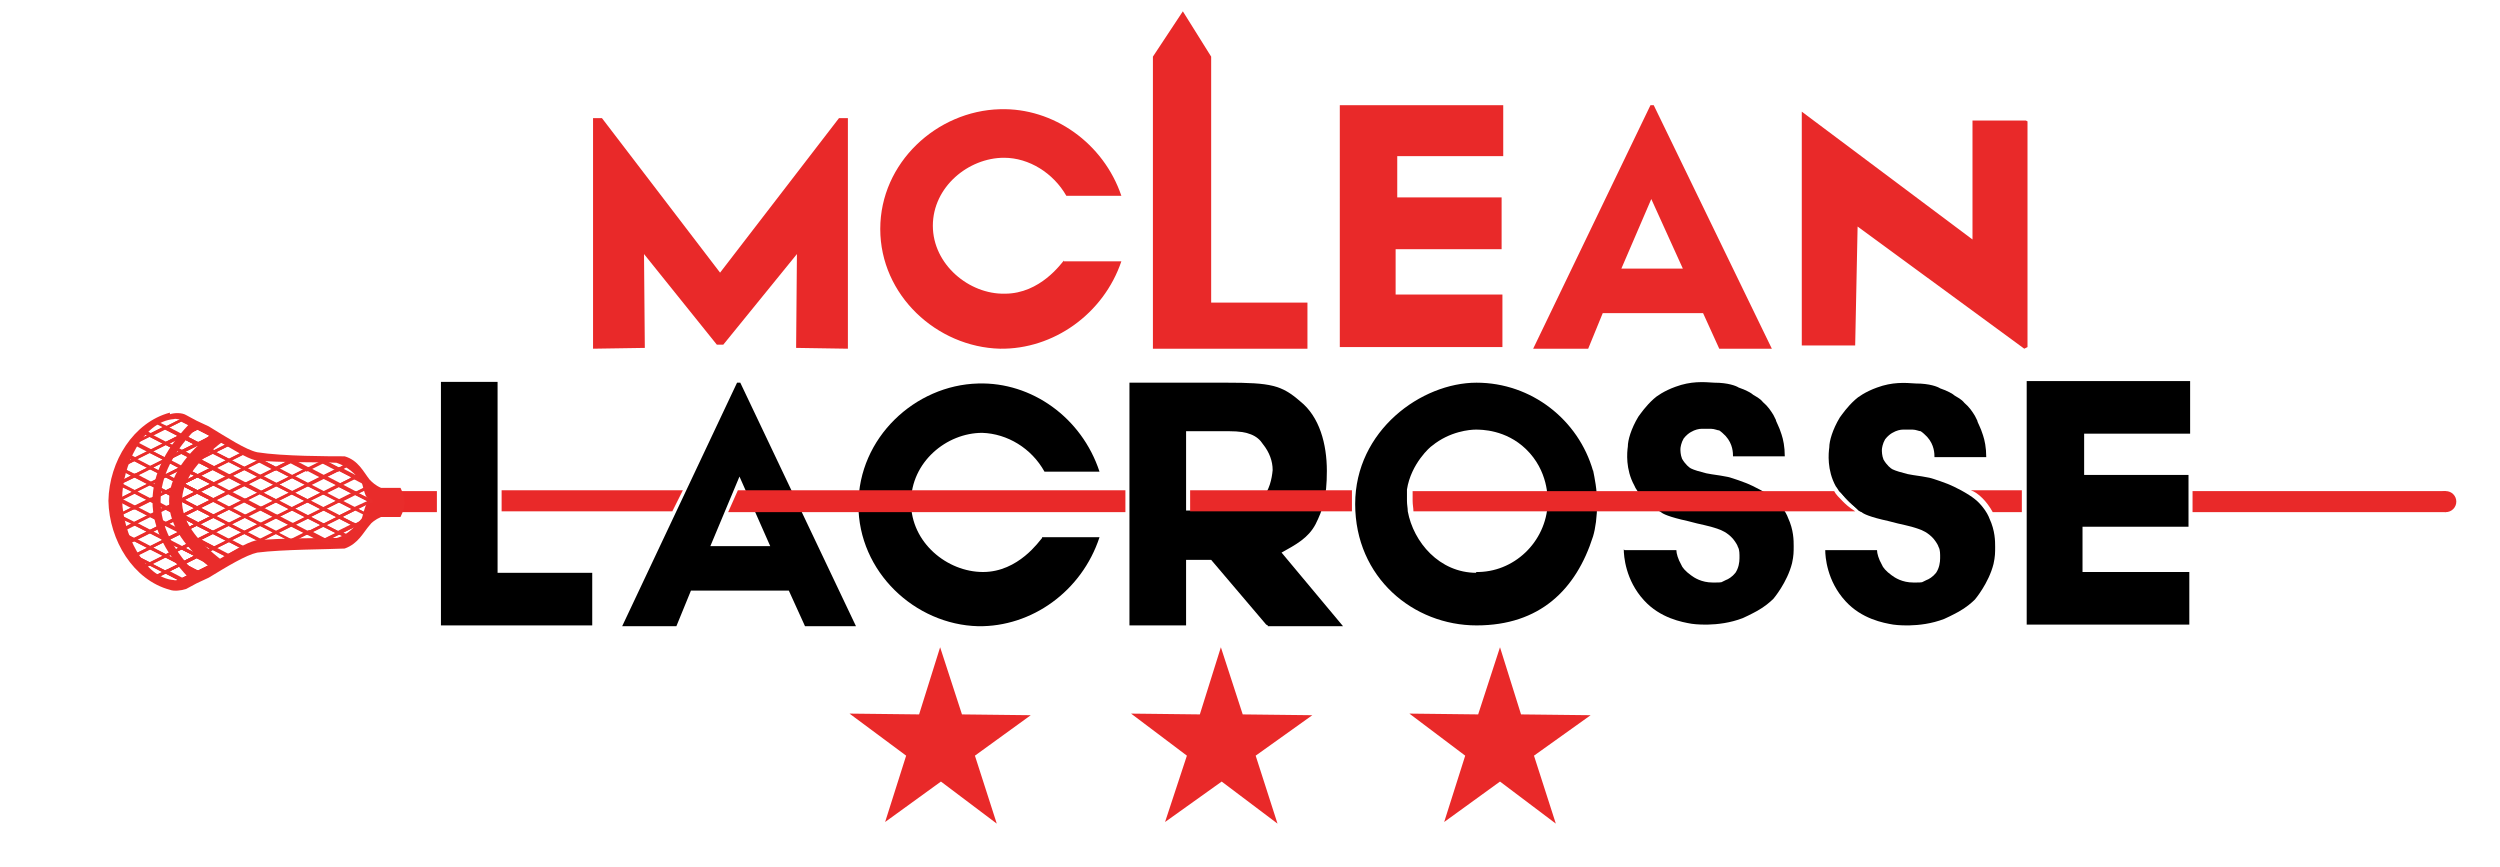 <?xml version="1.0" encoding="UTF-8"?>
<svg id="Layer_1" xmlns="http://www.w3.org/2000/svg" version="1.1" viewBox="0 0 309 107.2">
  <!-- Generator: Adobe Illustrator 29.7.1, SVG Export Plug-In . SVG Version: 2.1.1 Build 8)  -->
  <defs>
    <style>
      .st0 {
        fill: #221f1f;
      }

      .st1, .st2, .st3, .st4, .st5 {
        fill: none;
      }

      .st1, .st3, .st6, .st4, .st5, .st7 {
        stroke-miterlimit: 10;
      }

      .st1, .st6, .st5, .st7 {
        stroke-width: .2px;
      }

      .st1, .st7 {
        stroke: #606161;
      }

      .st8 {
        fill: #e92929;
      }

      .st9 {
        fill: #e92e2d;
      }

      .st3 {
        stroke-width: 1.6px;
      }

      .st3, .st4 {
        stroke: #e92c2b;
      }

      .st6, .st5 {
        stroke: #adafb2;
      }

      .st10 {
        fill: #e92c2b;
      }
    </style>
  </defs>
  <circle class="st8" cx="302.3" cy="62" r="1.3"/>
  <path class="st6" d="M88.7,71.6"/>
  <path class="st7" d="M173.1,70.3"/>
  <rect class="st8" x="271" y="60.7" width="31.3" height="2.6"/>
  <polygon class="st8" points="127.4 88.4 120.5 93.4 123.2 101.8 116.3 96.6 109.4 101.6 112 93.4 105 88.2 113.6 88.3 116.2 80 118.9 88.3 127.4 88.4"/>
  <polygon class="st8" points="162.2 88.4 155.2 93.4 157.9 101.8 151 96.6 144 101.6 146.7 93.4 139.8 88.2 148.3 88.3 150.9 80 153.6 88.3 162.2 88.4"/>
  <polygon class="st8" points="196.6 88.4 189.6 93.4 192.3 101.8 185.4 96.6 178.5 101.6 181.1 93.4 174.2 88.2 182.7 88.3 185.4 80 188 88.3 196.6 88.4"/>
  <path class="st8" d="M250.6,15v27.9s-.4.2-.4.2l-20.6-15.1-.3,14.7h-6.6V13.8h0l21.1,15.8v-14.7s6.6,0,6.6,0h0Z"/>
  <polygon class="st8" points="149.7 7 146.2 1.4 142.5 7 142.5 43.1 161.6 43.1 161.6 37.4 149.7 37.4 149.7 7"/>
  <path class="st8" d="M210.5,38.7h-12.4l-1.8,4.4h-6.8l14.5-30.1h.4l14.6,30.1h-6.5l-2-4.4h0ZM208,33.2l-3.9-8.6-3.7,8.6h7.6Z"/>
  <path class="st8" d="M131.5,32.3h7.1c-2.2,6.5-8.4,10.9-15,10.8-7.8-.2-14.8-6.6-14.8-14.8s7-14.6,14.8-14.8c6.6-.2,12.8,4.2,15,10.7h-6.8c-1.6-2.8-4.6-4.7-7.7-4.7-4.4,0-8.8,3.6-8.8,8.4s4.5,8.5,8.9,8.4c4.4,0,7-3.8,7.3-4.1h0Z"/>
  <polygon class="st8" points="89 33.7 74.4 14.6 73.3 14.6 73.3 43.1 79.7 43 79.6 31.4 88.6 42.6 89.4 42.6 98.5 31.4 98.4 43 104.8 43.1 104.8 14.6 103.7 14.6 89 33.7"/>
  <path class="st8" d="M185.8,13v6.3h-13.1v5.1h12.9v6.4h-13.1c0,0,0,5.9,0,5.6h13.2v6.5h-20.1V13h20.2,0Z"/>
  <path class="st8" d="M246.3,63.3c-.7-1.3-1.8-2.4-2.7-2.7h0s6.3,0,6.3,0v2.7s-3.7,0-3.7,0Z"/>
  <polygon class="st8" points="83.1 63.2 62 63.2 62 60.6 84.4 60.6 83.1 63.2"/>
  <rect class="st8" x="46.6" y="60.7" width="7.4" height="2.6"/>
  <path class="st10" d="M49.8,61.9s0,0,0,0c0,0,0,0,0,0h0Z"/>
  <path class="st10" d="M21,51h0c-4.5,1.2-7.5,6-7.6,10.9h0c.1,4.9,3.1,9.8,7.6,11,.5.2,1.4.1,2-.1l1.3-.7,1.5-.7c2.3-1.4,4.6-2.8,6-3.1,3.1-.4,8.9-.4,10.8-.5,1.7-.6,2.3-2,3.1-2.9.2-.3.7-.7,1.4-1h2.4c.3-.6.5-1.2.5-1.8,0-.6-.2-1.2-.5-1.8h-2.4c-.7-.3-1.1-.7-1.4-1-.8-1-1.4-2.4-3.1-2.9-1.8,0-7.7,0-10.8-.5h0c-1.4-.3-3.7-1.8-6-3.2l-1.5-.7-1.3-.7c-.5-.3-1.4-.3-2-.1ZM24.3,53l1.3.7,1.2.7c2.1,1.2,3.6,2.2,4.8,2.5,2.8.3,8.3.2,10,.3,1.5.5,2.5,1.6,3.1,2.4.1.2.4,1.8.7,1.9v.7c-.3.2-.6,1.8-.7,1.9-.7.8-1.6,2-3.1,2.4-1.7,0-7.1,0-10,.3-1.2.3-2.8,1.3-4.8,2.5l-1.2.7-1.3.7c-.5.2-2.3,1.2-2.8,1-3.8-.3-6.3-5.9-6.4-9.8,0,0,0-.2,0-.3h0c0-3.9,2.5-9.5,6.4-9.8.5-.2,2.3.7,2.8,1Z"/>
  <path class="st10" d="M19,71.6s0,0,.1,0l1.4-.7,1.6.8-1.3.6c.1,0,.2.2.3.2l1.8-.9-2.3-1.2-1.8.9c0,0,.2.1.3.2Z"/>
  <path class="st10" d="M23.7,72.2l-.9-.4,1.6-.8.8.4c0-.1.2-.2.3-.3l-1.1-.6-2.4,1.2,1.3.7c.1,0,.2-.2.3-.2Z"/>
  <path class="st10" d="M23.7,72.2l-.9-.4,1.6-.8.8.4c0-.1.2-.2.3-.3l-1.1-.6-2.4,1.2,1.3.7c.1,0,.2-.2.3-.2Z"/>
  <path class="st10" d="M17.3,70.5l1.2-.6,1.6.8-1.4.7c.1,0,.2.1.3.2,0,0,0,0,0,0l1.8-.9-2.3-1.2-1.5.8c0,0,.2.2.3.3Z"/>
  <path class="st10" d="M20.1,70.7l2.3,1.2,2.4-1.2-2.3-1.2-2.4,1.2ZM24,70.7l-1.6.8-1.6-.8,1.6-.8,1.6.8Z"/>
  <path class="st10" d="M20.1,70.7l2.3,1.2,2.4-1.2-2.3-1.2-2.4,1.2ZM24,70.7l-1.6.8-1.6-.8,1.6-.8,1.6.8Z"/>
  <path class="st10" d="M25.5,71.1l-.7-.4,1.6-.8.6.3c0,0,.1,0,.2,0,0,0,.1,0,.2-.1l-1-.5-2.4,1.2,1.2.6c0-.1.2-.2.2-.3Z"/>
  <path class="st10" d="M16.2,69.1l.3-.2,1.6.8-1.1.5c0,0,.2.2.3.3l1.6-.8-2.3-1.2-.5.3c0,.1.1.2.2.3Z"/>
  <path class="st10" d="M18.1,69.7l2.3,1.2,2.4-1.2-2.3-1.2-2.4,1.2ZM22,69.7l-1.6.8-1.6-.8,1.6-.8,1.6.8Z"/>
  <path class="st10" d="M22,69.7l2.3,1.2,2.4-1.2-2.3-1.2-2.4,1.2ZM25.9,69.8l-1.6.8-1.6-.8,1.6-.8,1.6.8Z"/>
  <path class="st10" d="M22,69.7l2.3,1.2,2.4-1.2-2.3-1.2-2.4,1.2ZM25.9,69.8l-1.6.8-1.6-.8,1.6-.8,1.6.8Z"/>
  <path class="st10" d="M27.2,70.2c0,0,.1,0,.2,0l-.6-.3,1.6-.8.5.3c.1,0,.3-.1.4-.2l-.9-.5-2.4,1.2,1,.5c0,0,.1,0,.2-.1Z"/>
  <path class="st10" d="M16,68.6h.2c0,0-.1.2-.1.2,0,.1.1.2.2.3l.7-.4-1.2-.6c0,.2.2.4.2.5Z"/>
  <path class="st10" d="M16.2,68.7l2.3,1.2,2.4-1.2-2.3-1.2-2.4,1.2ZM20.1,68.7l-1.6.8-1.6-.8,1.6-.8,1.6.8Z"/>
  <path class="st10" d="M20.1,68.7l2.3,1.2,2.4-1.2-2.3-1.2-2.4,1.2ZM24,68.7l-1.6.8-1.6-.8,1.6-.8,1.6.8Z"/>
  <path class="st10" d="M20.1,68.7l2.3,1.2,2.4-1.2-2.3-1.2-2.4,1.2ZM24,68.7l-1.6.8-1.6-.8,1.6-.8,1.6.8Z"/>
  <path class="st10" d="M24,68.7l2.3,1.2,2.4-1.2-2.3-1.2-2.4,1.2ZM27.9,68.8l-1.6.8-1.6-.8,1.6-.8,1.6.8Z"/>
  <path class="st10" d="M29.2,69l-.5-.3,1.6-.8.6.3c.2,0,.3-.1.5-.2l-1.1-.6-2.4,1.2.9.5c.1,0,.3-.1.4-.2Z"/>
  <path class="st10" d="M15.5,67.4l1.1-.5,1.6.8-1.6.8-.8-.4c0,.2.1.3.2.5l.6.3,2.4-1.2-2.3-1.2-1.2.6c0,.1,0,.2.1.3Z"/>
  <path class="st10" d="M18.2,67.7l2.3,1.2,2.4-1.2-2.3-1.2-2.4,1.2ZM22.1,67.7l-1.6.8-1.6-.8,1.6-.8,1.6.8Z"/>
  <path class="st10" d="M22.1,67.7l2.3,1.2,2.4-1.2-2.3-1.2-2.4,1.2ZM26,67.8l-1.6.8-1.6-.8,1.6-.8,1.6.8Z"/>
  <path class="st10" d="M22.1,67.7l2.3,1.2,2.4-1.2-2.3-1.2-2.4,1.2ZM26,67.8l-1.6.8-1.6-.8,1.6-.8,1.6.8Z"/>
  <path class="st10" d="M26,67.8l2.3,1.2,2.4-1.2-2.3-1.2-2.4,1.2ZM29.9,67.8l-1.6.8-1.6-.8,1.6-.8,1.6.8Z"/>
  <path class="st10" d="M31.3,68.2l-.7-.3,1.6-.8,1.1.6c.2,0,.4,0,.6,0,0,0,0,0,.1,0l-1.8-.9-2.4,1.2,1,.5c.1,0,.3-.1.4-.2Z"/>
  <path class="st10" d="M35.3,67.5l.8-.4.6.3c.2,0,.5,0,.7,0l-1.3-.7-1.7.9c.3,0,.6,0,.9,0Z"/>
  <path class="st10" d="M39.5,67.3l.5-.2.5.3c.3,0,.5,0,.8,0l-1.3-.7-1.3.6c.3,0,.5,0,.8,0Z"/>
  <path class="st10" d="M15.1,66.1l1.1.6-.8.4c0,.1,0,.2.1.3l1.5-.7-2.1-1.1c0,.2,0,.3.2.5Z"/>
  <path class="st10" d="M16.2,66.7l2.3,1.2,2.4-1.2-2.3-1.2-2.4,1.2ZM20.1,66.7l-1.6.8-1.6-.8,1.6-.8,1.6.8Z"/>
  <path class="st10" d="M20.1,66.7l2.3,1.2,2.4-1.2-2.3-1.2-2.4,1.2ZM24,66.8l-1.6.8-1.6-.8,1.6-.8,1.6.8Z"/>
  <path class="st10" d="M20.1,66.7l2.3,1.2,2.4-1.2-2.3-1.2-2.4,1.2ZM24,66.8l-1.6.8-1.6-.8,1.6-.8,1.6.8Z"/>
  <path class="st10" d="M24,66.8l2.3,1.2,2.4-1.2-2.3-1.2-2.4,1.2ZM27.9,66.8l-1.6.8-1.6-.8,1.6-.8,1.6.8Z"/>
  <path class="st10" d="M27.9,66.8l2.3,1.2,2.4-1.2-2.3-1.2-2.4,1.2ZM31.8,66.8l-1.6.8-1.6-.8,1.6-.8,1.6.8Z"/>
  <path class="st10" d="M33.9,67.5s0,0,0,0l-1.4-.7,1.6-.8,1.6.8-1.3.7c.3,0,.6,0,.9,0l1.2-.6-2.3-1.2-2.4,1.2,1.5.8c.2,0,.4,0,.6,0Z"/>
  <path class="st10" d="M37.4,67.3l-.9-.5,1.6-.8,1.6.8-.9.4c.3,0,.5,0,.8,0l.9-.5-2.3-1.2-2.4,1.2,1,.5c.2,0,.5,0,.7,0Z"/>
  <path class="st9" d="M41.3,67.3l-.9-.5,1.6-.8.9.4c.1,0,.2-.1.4-.1,0,0,0,0,.1,0l-1.4-.7-2.4,1.2.9.5c.3,0,.5,0,.8,0Z"/>
  <path class="st10" d="M15.1,66.1l1.5.8,2.4-1.2-2.3-1.2-1.7.9c0,.2.1.5.2.7ZM18.1,65.7l-1.6.8-1.6-.8,1.6-.8,1.6.8Z"/>
  <path class="st10" d="M18.1,65.7l2.3,1.2,2.4-1.2-2.3-1.2-2.4,1.2ZM22,65.8l-1.6.8-1.6-.8,1.6-.8,1.6.8Z"/>
  <path class="st10" d="M22,65.8l2.3,1.2,2.4-1.2-2.3-1.2-2.4,1.2ZM25.9,65.8l-1.6.8-1.6-.8,1.6-.8,1.6.8Z"/>
  <path class="st10" d="M22,65.8l2.3,1.2,2.4-1.2-2.3-1.2-2.4,1.2ZM25.9,65.8l-1.6.8-1.6-.8,1.6-.8,1.6.8Z"/>
  <path class="st10" d="M25.9,65.8l2.3,1.2,2.4-1.2-2.3-1.2-2.4,1.2ZM29.8,65.8l-1.6.8-1.6-.8,1.6-.8,1.6.8Z"/>
  <path class="st10" d="M29.8,65.8l2.3,1.2,2.4-1.2-2.3-1.2-2.4,1.2ZM33.7,65.8l-1.6.8-1.6-.8,1.6-.8,1.6.8Z"/>
  <path class="st10" d="M33.7,65.8l2.3,1.2,2.4-1.2-2.3-1.2-2.4,1.2ZM37.6,65.9l-1.6.8-1.6-.8,1.6-.8,1.6.8Z"/>
  <path class="st9" d="M37.6,65.9l2.3,1.2,2.4-1.2-2.3-1.2-2.4,1.2ZM41.5,65.9l-1.6.8-1.6-.8,1.6-.8,1.6.8Z"/>
  <path class="st9" d="M43.2,66.4s0,0,0,0l-.9-.5,1.6-.8.6.3s0,0,0,0c0,0,.1-.2.2-.3l-.9-.5-2.4,1.2,1.3.7c.1,0,.2-.1.4-.1Z"/>
  <path class="st10" d="M14.5,64h.1c0,0,1.6.7,1.6.7l-1.3.7c0,.1,0,.2.1.4l2-1-2.3-1.2h-.2c0,.2,0,.3,0,.5Z"/>
  <path class="st10" d="M16.2,64.7l2.3,1.2,2.4-1.2-2.3-1.2-2.4,1.2ZM20.1,64.7l-1.6.8-1.6-.8,1.6-.8,1.6.8Z"/>
  <path class="st10" d="M20.1,64.7l2.3,1.2,2.4-1.2-2.3-1.2-2.4,1.2ZM24,64.8l-1.6.8-1.6-.8,1.6-.8,1.6.8Z"/>
  <path class="st10" d="M20.1,64.7l2.3,1.2,2.4-1.2-2.3-1.2-2.4,1.2ZM24,64.8l-1.6.8-1.6-.8,1.6-.8,1.6.8Z"/>
  <path class="st10" d="M24,64.8l2.3,1.2,2.4-1.2-2.3-1.2-2.4,1.2ZM27.9,64.8l-1.6.8-1.6-.8,1.6-.8,1.6.8Z"/>
  <path class="st10" d="M27.9,64.8l2.3,1.2,2.4-1.2-2.3-1.2-2.4,1.2ZM31.8,64.8l-1.6.8-1.6-.8,1.6-.8,1.6.8Z"/>
  <path class="st10" d="M31.8,64.8l2.3,1.2,2.4-1.2-2.3-1.2-2.4,1.2ZM35.7,64.9l-1.6.8-1.6-.8,1.6-.8,1.6.8Z"/>
  <path class="st10" d="M35.7,64.9l2.3,1.2,2.4-1.2-2.3-1.2-2.4,1.2ZM39.6,64.9l-1.6.8-1.6-.8,1.6-.8,1.6.8Z"/>
  <path class="st9" d="M39.6,64.9l2.3,1.2,2.4-1.2-2.3-1.2-2.4,1.2ZM43.5,64.9l-1.6.8-1.6-.8,1.6-.8,1.6.8Z"/>
  <path class="st9" d="M44.5,65.4c0,0,.1-.2.2-.2l-.5-.3.9-.4c0,0,0-.1.1-.2.1-.2.2-.3.3-.4l-2.1,1.1,1,.5s0,0,0,0Z"/>
  <path class="st10" d="M14.5,63.8l2.1,1.1,2.4-1.2-2.3-1.2-2.2,1.1c0,0,0,.1,0,.2ZM18.2,63.7l-1.6.8-1.6-.8,1.6-.8,1.6.8Z"/>
  <path class="st10" d="M18.2,63.7l2.3,1.2,2.4-1.2-2.3-1.2-2.4,1.2ZM22.1,63.8l-1.6.8-1.6-.8,1.6-.8,1.6.8Z"/>
  <path class="st10" d="M22.1,63.8l2.3,1.2,2.4-1.2-2.3-1.2-2.4,1.2ZM26,63.8l-1.6.8-1.6-.8,1.6-.8,1.6.8Z"/>
  <path class="st10" d="M22.1,63.8l2.3,1.2,2.4-1.2-2.3-1.2-2.4,1.2ZM26,63.8l-1.6.8-1.6-.8,1.6-.8,1.6.8Z"/>
  <path class="st10" d="M26,63.8l2.3,1.2,2.4-1.2-2.3-1.2-2.4,1.2ZM29.9,63.8l-1.6.8-1.6-.8,1.6-.8,1.6.8Z"/>
  <path class="st10" d="M29.9,63.8l2.3,1.2,2.4-1.2-2.3-1.2-2.4,1.2ZM33.8,63.9l-1.6.8-1.6-.8,1.6-.8,1.6.8Z"/>
  <path class="st10" d="M33.8,63.9l2.3,1.2,2.4-1.2-2.3-1.2-2.4,1.2ZM37.7,63.9l-1.6.8-1.6-.8,1.6-.8,1.6.8Z"/>
  <path class="st9" d="M37.7,63.9l2.3,1.2,2.4-1.2-2.3-1.2-2.4,1.2ZM41.6,63.9l-1.6.8-1.6-.8,1.6-.8,1.6.8Z"/>
  <path class="st9" d="M45.2,64.3c.2-.3.3-.5.6-.6l-1.9-1-2.4,1.2,2.3,1.2,1.2-.6c0,0,0-.1.1-.2ZM42.3,63.9l1.6-.8,1.6.8-1.6.8-1.6-.8Z"/>
  <path class="st10" d="M14.3,62.1l.4-.2,1.6.8-1.6.8h-.2s0,.2,0,.3h.2c0,0,2.4-1.1,2.4-1.1l-2.3-1.2-.4.2c0,.1,0,.3,0,.4Z"/>
  <path class="st10" d="M16.2,62.7l2.3,1.2,2.4-1.2-2.3-1.2-2.4,1.2ZM20.1,62.8l-1.6.8-1.6-.8,1.6-.8,1.6.8Z"/>
  <path class="st10" d="M20.1,62.8l2.3,1.2,2.4-1.2-2.3-1.2-2.4,1.2ZM24,62.8l-1.6.8-1.6-.8,1.6-.8,1.6.8Z"/>
  <path class="st10" d="M20.1,62.8l2.3,1.2,2.4-1.2-2.3-1.2-2.4,1.2ZM24,62.8l-1.6.8-1.6-.8,1.6-.8,1.6.8Z"/>
  <path class="st10" d="M24,62.8l2.3,1.2,2.4-1.2-2.3-1.2-2.4,1.2ZM27.9,62.8l-1.6.8-1.6-.8,1.6-.8,1.6.8Z"/>
  <path class="st10" d="M27.9,62.8l2.3,1.2,2.4-1.2-2.3-1.2-2.4,1.2ZM31.8,62.9l-1.6.8-1.6-.8,1.6-.8,1.6.8Z"/>
  <path class="st10" d="M31.8,62.9l2.3,1.2,2.4-1.2-2.3-1.2-2.4,1.2ZM35.7,62.9l-1.6.8-1.6-.8,1.6-.8,1.6.8Z"/>
  <path class="st10" d="M35.7,62.9l2.3,1.2,2.4-1.2-2.3-1.2-2.4,1.2ZM39.6,62.9l-1.6.8-1.6-.8,1.6-.8,1.6.8Z"/>
  <path class="st9" d="M39.6,62.9l2.3,1.2,2.4-1.2-2.3-1.2-2.4,1.2ZM43.5,62.9l-1.6.8-1.6-.8,1.6-.8,1.6.8Z"/>
  <path class="st9" d="M45.8,63.7l-1.5-.8,1.6-.8h0c0-.1,0-.2,0-.4h0s-2.4,1.1-2.4,1.1l2,1c0,0,.2-.2.3-.3Z"/>
  <path class="st10" d="M14.3,61.8l2.3,1.2,2.4-1.2-2.3-1.2-2.3,1.2s0,0,0,0ZM18.2,61.8l-1.6.8-1.6-.8,1.6-.8,1.6.8Z"/>
  <path class="st10" d="M18.2,61.8l2.3,1.2,2.4-1.2-2.3-1.2-2.4,1.2ZM22.1,61.8l-1.6.8-1.6-.8,1.6-.8,1.6.8Z"/>
  <path class="st10" d="M22.1,61.8l2.3,1.2,2.4-1.2-2.3-1.2-2.4,1.2ZM25.9,61.8l-1.6.8-1.6-.8,1.6-.8,1.6.8Z"/>
  <path class="st10" d="M22.1,61.8l2.3,1.2,2.4-1.2-2.3-1.2-2.4,1.2ZM25.9,61.8l-1.6.8-1.6-.8,1.6-.8,1.6.8Z"/>
  <path class="st10" d="M25.9,61.8l2.3,1.2,2.4-1.2-2.3-1.2-2.4,1.2ZM29.8,61.9l-1.6.8-1.6-.8,1.6-.8,1.6.8Z"/>
  <path class="st10" d="M29.8,61.9l2.3,1.2,2.4-1.2-2.3-1.2-2.4,1.2ZM33.7,61.9l-1.6.8-1.6-.8,1.6-.8,1.6.8Z"/>
  <path class="st10" d="M33.7,61.9l2.3,1.2,2.4-1.2-2.3-1.2-2.4,1.2ZM37.6,61.9l-1.6.8-1.6-.8,1.6-.8,1.6.8Z"/>
  <path class="st9" d="M37.6,61.9l2.3,1.2,2.4-1.2-2.3-1.2-2.4,1.2ZM41.5,61.9l-1.6.8-1.6-.8,1.6-.8,1.6.8Z"/>
  <path class="st9" d="M45.9,61.8l-2-1.1-2.4,1.2,2.3,1.2,2-1c0-.1,0-.2,0-.3ZM42.3,62l1.6-.8,1.6.8-1.6.8-1.6-.8Z"/>
  <path class="st9" d="M46,61.7s0,0,0,0l-.5.3.5.2c0-.2,0-.3,0-.5Z"/>
  <path class="st10" d="M14.4,60.1h.3c0-.1,1.6.7,1.6.7l-1.6.8-.4-.2c0,.1,0,.3,0,.4l.4.2,2.4-1.2-2.3-1.2h-.2c0,.2,0,.4,0,.5Z"/>
  <path class="st10" d="M16.2,60.8l2.3,1.2,2.4-1.2-2.3-1.2-2.4,1.2ZM20.1,60.8l-1.6.8-1.6-.8,1.6-.8,1.6.8Z"/>
  <path class="st10" d="M20.1,60.8l2.3,1.2,2.4-1.2-2.3-1.2-2.4,1.2ZM24,60.8l-1.6.8-1.6-.8,1.6-.8,1.6.8Z"/>
  <path class="st10" d="M20.1,60.8l2.3,1.2,2.4-1.2-2.3-1.2-2.4,1.2ZM24,60.8l-1.6.8-1.6-.8,1.6-.8,1.6.8Z"/>
  <path class="st10" d="M24,60.8l2.3,1.2,2.4-1.2-2.3-1.2-2.4,1.2ZM27.9,60.8l-1.6.8-1.6-.8,1.6-.8,1.6.8Z"/>
  <path class="st10" d="M27.9,60.8l2.3,1.2,2.4-1.2-2.3-1.2-2.4,1.2ZM31.8,60.9l-1.6.8-1.6-.8,1.6-.8,1.6.8Z"/>
  <path class="st10" d="M31.8,60.9l2.3,1.2,2.4-1.2-2.3-1.2-2.4,1.2ZM35.7,60.9l-1.6.8-1.6-.8,1.6-.8,1.6.8Z"/>
  <path class="st10" d="M35.7,60.9l2.3,1.2,2.4-1.2-2.3-1.2-2.4,1.2ZM39.6,60.9l-1.6.8-1.6-.8,1.6-.8,1.6.8Z"/>
  <path class="st9" d="M39.6,60.9l2.3,1.2,2.4-1.2-2.3-1.2-2.4,1.2ZM43.5,61l-1.6.8-1.6-.8,1.6-.8,1.6.8Z"/>
  <path class="st9" d="M46,61.7s0,0,0,0h-.1c0,0-1.6-.7-1.6-.7l1.5-.7c0,0-.2-.2-.2-.3l-2,1,2.3,1.2h0c0-.2,0-.3,0-.5Z"/>
  <path class="st10" d="M14.4,59.8l2.2,1.1,2.4-1.2-2.3-1.2-2.1,1.1c0,0,0,.1,0,.2ZM18.2,59.8l-1.6.8-1.6-.8,1.6-.8,1.6.8Z"/>
  <path class="st10" d="M18.2,59.8l2.3,1.2,2.4-1.2-2.3-1.2-2.4,1.2ZM22.1,59.8l-1.6.8-1.6-.8,1.6-.8,1.6.8Z"/>
  <path class="st10" d="M22.1,59.8l2.3,1.2,2.4-1.2-2.3-1.2-2.4,1.2ZM26,59.8l-1.6.8-1.6-.8,1.6-.8,1.6.8Z"/>
  <path class="st10" d="M22.1,59.8l2.3,1.2,2.4-1.2-2.3-1.2-2.4,1.2ZM26,59.8l-1.6.8-1.6-.8,1.6-.8,1.6.8Z"/>
  <path class="st10" d="M26,59.8l2.3,1.2,2.4-1.2-2.3-1.2-2.4,1.2ZM29.9,59.9l-1.6.8-1.6-.8,1.6-.8,1.6.8Z"/>
  <path class="st10" d="M29.9,59.9l2.3,1.2,2.4-1.2-2.3-1.2-2.4,1.2ZM33.8,59.9l-1.6.8-1.6-.8,1.6-.8,1.6.8Z"/>
  <path class="st10" d="M33.8,59.9l2.3,1.2,2.4-1.2-2.3-1.2-2.4,1.2ZM37.7,59.9l-1.6.8-1.6-.8,1.6-.8,1.6.8Z"/>
  <path class="st9" d="M37.7,59.9l2.3,1.2,2.4-1.2-2.3-1.2-2.4,1.2ZM41.6,60l-1.6.8-1.6-.8,1.6-.8,1.6.8Z"/>
  <path class="st9" d="M45.2,59.5l-1.3-.7-2.4,1.2,2.3,1.2,1.9-.9c-.2-.2-.4-.5-.5-.8ZM42.3,60l1.6-.8,1.6.8-1.6.8-1.6-.8Z"/>
  <path class="st9" d="M45.5,59.9h0s.2.1.2.1c0,0,0,0-.1-.1Z"/>
  <path class="st10" d="M14.9,58.1l1.3.7-1.6.8h-.1s0,.2,0,.3h.2c0,.1,2.4-1.1,2.4-1.1l-2-1c0,.1,0,.2,0,.4Z"/>
  <path class="st10" d="M16.2,58.8l2.3,1.2,2.4-1.2-2.3-1.2-2.4,1.2ZM20.1,58.8l-1.6.8-1.6-.8,1.6-.8,1.6.8Z"/>
  <path class="st10" d="M20.1,58.8l2.3,1.2,2.4-1.2-2.3-1.2-2.4,1.2ZM24,58.8l-1.6.8-1.6-.8,1.6-.8,1.6.8Z"/>
  <path class="st10" d="M20.1,58.8l2.3,1.2,2.4-1.2-2.3-1.2-2.4,1.2ZM24,58.8l-1.6.8-1.6-.8,1.6-.8,1.6.8Z"/>
  <path class="st10" d="M24,58.8l2.3,1.2,2.4-1.2-2.3-1.2-2.4,1.2ZM27.9,58.9l-1.6.8-1.6-.8,1.6-.8,1.6.8Z"/>
  <path class="st10" d="M27.9,58.9l2.3,1.2,2.4-1.2-2.3-1.2-2.4,1.2ZM31.8,58.9l-1.6.8-1.6-.8,1.6-.8,1.6.8Z"/>
  <path class="st10" d="M31.8,58.9l2.3,1.2,2.4-1.2-2.3-1.2-2.4,1.2ZM35.7,58.9l-1.6.8-1.6-.8,1.6-.8,1.6.8Z"/>
  <path class="st10" d="M35.7,58.9l2.3,1.2,2.4-1.2-2.3-1.2-2.4,1.2ZM39.6,58.9l-1.6.8-1.6-.8,1.6-.8,1.6.8Z"/>
  <path class="st9" d="M39.6,58.9l2.3,1.2,2.4-1.2-2.3-1.2-2.4,1.2ZM43.5,59l-1.6.8-1.6-.8,1.6-.8,1.6.8Z"/>
  <path class="st9" d="M45.2,59.5l-1-.5.5-.3c0-.1-.1-.2-.2-.3l-1.2.6,2.1,1.1c-.2-.2-.3-.4-.4-.6Z"/>
  <path class="st10" d="M14.9,58.1l1.7.9,2.4-1.2-2.3-1.2-1.5.8c0,.2-.1.5-.2.8ZM18.2,57.8l-1.6.8-1.6-.8,1.6-.8,1.6.8Z"/>
  <path class="st10" d="M18.2,57.8l2.3,1.2,2.4-1.2-2.3-1.2-2.4,1.2ZM22.1,57.8l-1.6.8-1.6-.8,1.6-.8,1.6.8Z"/>
  <path class="st10" d="M22.1,57.8l2.3,1.2,2.4-1.2-2.3-1.2-2.4,1.2ZM25.9,57.9l-1.6.8-1.6-.8,1.6-.8,1.6.8Z"/>
  <path class="st10" d="M22.1,57.8l2.3,1.2,2.4-1.2-2.3-1.2-2.4,1.2ZM25.9,57.9l-1.6.8-1.6-.8,1.6-.8,1.6.8Z"/>
  <path class="st10" d="M25.9,57.9l2.3,1.2,2.4-1.2-2.3-1.2-2.4,1.2ZM29.8,57.9l-1.6.8-1.6-.8,1.6-.8,1.6.8Z"/>
  <path class="st10" d="M29.8,57.9l2.3,1.2,2.4-1.2-2.3-1.2-2.4,1.2ZM33.7,57.9l-1.6.8-1.6-.8,1.6-.8,1.6.8Z"/>
  <path class="st10" d="M33.7,57.9l2.3,1.2,2.4-1.2-2.3-1.2-2.4,1.2ZM37.6,58l-1.6.8-1.6-.8,1.6-.8,1.6.8Z"/>
  <path class="st9" d="M37.6,58l2.3,1.2,2.4-1.2-2.3-1.2-2.4,1.2ZM41.5,58l-1.6.8-1.6-.8,1.6-.8,1.6.8Z"/>
  <path class="st9" d="M44.7,58.4l-.8.4-1.6-.8,1.3-.7c-.1,0-.3-.2-.4-.2l-1.7.9,2.3,1.2,1-.5c0-.1-.1-.2-.2-.3Z"/>
  <path class="st10" d="M15.5,56.4l.7.4-1.1.5c0,.2,0,.3-.1.5l2-1-1.4-.7c0,.1-.1.2-.2.3Z"/>
  <path class="st10" d="M16.2,56.8l2.3,1.2,2.4-1.2-2.3-1.2-2.4,1.2ZM20.1,56.8l-1.6.8-1.6-.8,1.6-.8,1.6.8Z"/>
  <path class="st10" d="M20.1,56.8l2.3,1.2,2.4-1.2-2.3-1.2-2.4,1.2ZM24,56.9l-1.6.8-1.6-.8,1.6-.8,1.6.8Z"/>
  <path class="st10" d="M20.1,56.8l2.3,1.2,2.4-1.2-2.3-1.2-2.4,1.2ZM24,56.9l-1.6.8-1.6-.8,1.6-.8,1.6.8Z"/>
  <path class="st10" d="M24,56.9l2.3,1.2,2.4-1.2-2.3-1.2-2.4,1.2ZM27.9,56.9l-1.6.8-1.6-.8,1.6-.8,1.6.8Z"/>
  <path class="st10" d="M27.9,56.9l2.3,1.2,2.4-1.2-2.3-1.2-2.4,1.2ZM31.8,56.9l-1.6.8-1.6-.8,1.6-.8,1.6.8Z"/>
  <path class="st10" d="M35.7,56.5c-.3,0-.5,0-.8,0l.8.4-1.6.8-1.6-.8,1-.5c-.2,0-.4,0-.6,0l-1.2.6,2.3,1.2,2.4-1.2-.8-.4Z"/>
  <path class="st10" d="M39.9,56.7c-.3,0-.7,0-1,0l.7.4-1.6.8-1.6-.8.9-.5c-.2,0-.4,0-.6,0,0,0-.1,0-.2,0l-.9.5,2.3,1.2,2.4-1.2-.5-.3Z"/>
  <path class="st9" d="M43.2,57.1l-1.3.7-1.6-.8.4-.2c-.2,0-.5,0-.7,0l-.5.3,2.3,1.2,1.7-.9c-.1,0-.2-.2-.4-.2Z"/>
  <path class="st10" d="M16.1,55c0,0,0,.2-.1.2,0,0,0,0,0,.1l.7-.4,1.6.8-1.6.8-1-.5c0,.1-.1.2-.2.3l1.1.6,2.4-1.2-2.3-1.2-.5.3c0,0,0,.1,0,.1Z"/>
  <path class="st10" d="M18.2,55.8l2.3,1.2,2.4-1.2-2.3-1.2-2.4,1.2ZM22.1,55.8l-1.6.8-1.6-.8,1.6-.8,1.6.8Z"/>
  <path class="st10" d="M22.1,55.8l2.3,1.2,2.4-1.2-2.3-1.2-2.4,1.2ZM26,55.9l-1.6.8-1.6-.8,1.6-.8,1.6.8Z"/>
  <path class="st10" d="M22.1,55.8l2.3,1.2,2.4-1.2-2.3-1.2-2.4,1.2ZM26,55.9l-1.6.8-1.6-.8,1.6-.8,1.6.8Z"/>
  <path class="st10" d="M26,55.9l2.3,1.2,2.4-1.2-2.3-1.2-2.4,1.2ZM29.9,55.9l-1.6.8-1.6-.8,1.6-.8,1.6.8Z"/>
  <path class="st10" d="M33,56.3l-.8.4-1.6-.8h.3c-.2-.2-.3-.3-.5-.3l-.6.3,2.3,1.2,1.4-.7c-.2,0-.4,0-.6,0Z"/>
  <path class="st10" d="M36.8,56.5c0,0-.1,0-.2,0l-.5.3-.4-.2c-.3,0-.5,0-.8,0l1.2.6,1.3-.6c-.2,0-.4,0-.6,0Z"/>
  <path class="st10" d="M40.1,56.7h0s-.1,0-.1,0c-.3,0-.6,0-1,0l1.1.6.8-.4c-.2,0-.4,0-.7,0Z"/>
  <path class="st10" d="M16.1,54.8h0s0,0,0,0c0,0,0,.1,0,.1,0,0,0,.2-.1.2,0,0,0,0,0,.1l1.1-.6-.7-.4c0,.1,0,.2-.1.3Z"/>
  <path class="st10" d="M16.2,54.8l2.3,1.2,2.4-1.2-2.3-1.2-2.4,1.2ZM20.1,54.8l-1.6.8-1.6-.8,1.6-.8,1.6.8Z"/>
  <path class="st10" d="M20.1,54.8l2.3,1.2,2.4-1.2-2.3-1.2-2.4,1.2ZM24,54.9l-1.6.8-1.6-.8,1.6-.8,1.6.8Z"/>
  <path class="st10" d="M20.1,54.8l2.3,1.2,2.4-1.2-2.3-1.2-2.4,1.2ZM24,54.9l-1.6.8-1.6-.8,1.6-.8,1.6.8Z"/>
  <path class="st10" d="M27.6,54.3c-.4-.2-.9-.4-1.3-.6l-2.3,1.2,2.3,1.2,2.4-1.2-1.1-.6ZM26.3,55.7l-1.6-.8,1.6-.8,1.6.8-1.6.8Z"/>
  <path class="st10" d="M30.5,55.6h-.2c0,.1-1.6-.7-1.6-.7h.1c-.1-.1-.3-.2-.4-.2l-.5.2,2.3,1.2.7-.3c-.2,0-.3-.1-.5-.2Z"/>
  <path class="st10" d="M17.8,53.2c-.1,0-.3.1-.4.2l.8.4-1.6.8-.3-.2c0,.1,0,.2-.1.3l.4.2,2.4-1.2-1.2-.6s0,0,0,0Z"/>
  <path class="st10" d="M18.1,53.8l2.3,1.2,2.4-1.2-2.3-1.2-2.4,1.2ZM22,53.9l-1.6.8-1.6-.8,1.6-.8,1.6.8Z"/>
  <path class="st10" d="M26.3,53.7l-1.9-1-2.4,1.2,2.3,1.2,2.3-1.2c-.1,0-.3-.1-.4-.2ZM22.8,53.9l1.6-.8,1.6.8-1.6.8-1.6-.8Z"/>
  <path class="st10" d="M26.3,53.7l-1.9-1-2.4,1.2,2.3,1.2,2.3-1.2c-.1,0-.3-.1-.4-.2ZM22.8,53.9l1.6-.8,1.6.8-1.6.8-1.6-.8Z"/>
  <path class="st10" d="M28.4,54.7h0s-1.6-.7-1.6-.7h0c-.1,0-.3-.1-.4-.2l-.4.2,2.3,1.2.5-.3c-.1,0-.3-.1-.4-.2Z"/>
  <path class="st10" d="M19.1,52.3l1,.5-1.6.8-.8-.4s0,0,0,0c-.1,0-.3.1-.4.2l1.2.6,2.4-1.2-1.4-.7c-.1,0-.3.1-.4.2Z"/>
  <path class="st10" d="M20.1,52.9l2.3,1.2,2.4-1.2-2.3-1.2-2.4,1.2ZM24,52.9l-1.6.8-1.6-.8,1.6-.8,1.6.8Z"/>
  <path class="st10" d="M20.1,52.9l2.3,1.2,2.4-1.2-2.3-1.2-2.4,1.2ZM24,52.9l-1.6.8-1.6-.8,1.6-.8,1.6.8Z"/>
  <path class="st10" d="M26.3,53.7h0s-1.6-.8-1.6-.8l.3-.2c0,0-.2-.2-.2-.3l-.9.4,2.3,1.2.4-.2c-.1,0-.3-.1-.4-.2Z"/>
  <path class="st4" d="M24.3,71.7c-6.6-6.5-6.6-13,0-19.5"/>
  <path class="st3" d="M27.1,70c-7.2-5.4-7.2-10.7,0-16.1"/>
  <path class="st0" d="M229.9,63.1c-.8-.5-1.3-1-1.5-1.2-.5-.5-.8-.9-1-1.3"/>
  <path d="M61.5,47.3v23.5h11.7v6.5h-18.7v-30.1h7Z"/>
  <path d="M156.5,77.2l-6.8-8h-3.1v8.1s-7,0-7,0v-30h12c5.5,0,6.8.3,9.1,2.3,2.4,1.9,3.3,5.3,3.3,8.6s-.5,4.8-1.4,6.6c-.9,1.7-2.4,2.5-4.2,3.5l7.6,9.1h-9.3c0-.1,0-.1,0-.1ZM146.6,63.1h5c1.9,0,3.5-.5,4.4-1.5s1.2-2.4,1.3-3.5c0-1.1-.4-2.2-1.2-3.2-.7-1.1-1.9-1.6-4.1-1.6h-5.4v9.7h0Z"/>
  <path d="M97.6,73h-12.2l-1.8,4.4h-6.7l14.2-30.1h.4l14.3,30.1h-6.3l-2-4.4h0ZM95.2,67.5l-3.8-8.6-3.6,8.6h7.4Z"/>
  <path d="M196.9,58.2c-1.8-6.3-7.6-10.9-14.4-10.9s-15,5.9-15,15,7.2,15,15,15,12.3-4.4,14.4-11c.3-1,.5-2.4.5-4.1s-.3-3.1-.5-4.1ZM182.5,70.8c-4.6,0-7.8-3.8-8.5-7.6,0-.4-.1-.8-.1-1.3,0-.5,0-.9,0-1.4.5-3.2,2.9-5.3,3.1-5.4,2.2-1.8,4.7-2,5.4-2s3.7,0,6.2,2.4c2.8,2.7,2.7,6.1,2.7,6.7-.2,4.8-4.2,8.6-8.9,8.5Z"/>
  <path d="M128.8,66.4h7.1c-2.2,6.7-8.4,11.1-15,11-7.8-.2-14.8-6.7-14.8-15s7-14.8,14.8-15c6.6-.2,12.8,4.2,15,10.9h-6.8c-1.6-2.9-4.6-4.7-7.7-4.8-4.4,0-8.8,3.6-8.8,8.6s4.5,8.6,8.9,8.6c4.4,0,7-3.9,7.3-4.2h0Z"/>
  <path d="M200.8,68h6.4c0,.4.2,1.1.6,1.8.1.3.5.8,1.2,1.3.4.3,1.3.9,2.7.9s.9,0,1.6-.3c.3-.1.8-.4,1.2-.9.4-.6.5-1.3.5-1.8v-.4c0-.5-.1-.9-.2-1,0-.1-.2-.5-.6-1-.7-.8-1.5-1.1-1.8-1.2-1.4-.5-2-.5-3.8-1-2.3-.5-3.1-.9-3.3-1.1-1-.5-1.6-1.2-1.9-1.4-.8-.8-1.3-1.6-1.4-1.9-1.1-2-.9-4.1-.8-4.8,0-.8.4-2.2,1.3-3.7.3-.4.9-1.3,1.9-2.2.3-.3,1.3-1,2.7-1.5,1.9-.7,3.4-.6,4.8-.5,1.7,0,2.7.4,3,.6.9.3,1.6.7,1.8.9.3.2.8.4,1.2.9.6.5,1,1.1,1.3,1.6.1.2.2.4.3.6,0,.2.4.8.7,1.8.2.6.4,1.5.4,2.7h-6.4c0-.4,0-1.5-.9-2.5-.3-.3-.5-.5-.8-.7-.2,0-.6-.2-1-.2-.6,0-1,0-1.2,0-.3,0-.8.1-1.3.4-.2.1-.6.4-.9.8-.3.5-.4,1.1-.4,1.3s0,.7.2,1.2c.4.7.9,1.1,1.1,1.2.4.2,1.1.4,1.9.6,1,.2,1.4.2,2.4.4.2,0,1.2.3,2.5.8,0,0,1.3.5,2.7,1.4,1.1.7,1.5,1.3,1.6,1.4.5.6.8,1.2.9,1.5.7,1.5.7,2.8.7,3.5s0,1.2-.2,2.1c-.6,2.4-2.3,4.4-2.3,4.4-.4.4-1.1,1-2,1.5,0,0-.9.5-1.8.9-3.1,1.2-6.3.7-6.3.7-1.2-.2-3.9-.7-5.9-2.9-2.3-2.5-2.5-5.5-2.5-6.3h0Z"/>
  <path d="M227.3,60.7c-.2-.3-.3-.5-.4-.6-1.1-2-.9-4.1-.8-4.8,0-.8.4-2.2,1.3-3.7.3-.4.9-1.3,1.9-2.2.3-.3,1.3-1,2.7-1.5,1.9-.7,3.4-.6,4.8-.5,1.7,0,2.7.4,3,.6.9.3,1.6.7,1.8.9.3.2.8.4,1.2.9.6.5,1,1.1,1.3,1.6.1.2.2.4.3.6,0,.2.4.8.7,1.8.2.6.4,1.5.4,2.7h-6.4c0-.4,0-1.5-.9-2.5-.3-.3-.5-.5-.8-.7-.2,0-.6-.2-1-.2-.6,0-1,0-1.2,0-.3,0-.8.1-1.3.4-.2.1-.6.4-.9.8-.3.5-.4,1.1-.4,1.3s0,.7.2,1.2c.4.7.9,1.1,1.1,1.2.4.2,1.1.4,1.9.6,1,.2,1.4.2,2.4.4.2,0,1.2.3,2.5.8,0,0,1.3.5,2.7,1.4,1.1.7,1.5,1.3,1.6,1.4.5.6.8,1.2.9,1.5.7,1.5.7,2.8.7,3.5s0,1.2-.2,2.1c-.6,2.4-2.3,4.4-2.3,4.4-.4.4-1.1,1-2,1.5,0,0-.9.5-1.8.9-3.1,1.2-6.3.7-6.3.7-1.2-.2-3.9-.7-5.9-2.9-2.3-2.5-2.5-5.5-2.5-6.3h0c2.1,0,4.2,0,6.4,0,0,.4.2,1.1.6,1.8.1.3.5.8,1.2,1.3.4.3,1.3.9,2.7.9s.9,0,1.6-.3c.3-.1.8-.4,1.2-.9.4-.6.5-1.3.5-1.8v-.4c0-.5-.1-.9-.2-1,0-.1-.2-.5-.6-1-.7-.8-1.5-1.1-1.8-1.2-1.4-.5-2-.5-3.8-1-2.3-.5-3.1-.9-3.3-1.1-.1,0-.2-.1-.4-.2"/>
  <path d="M270.7,47.3v6.3h-13.1v5.1h12.9v6.4h-13.1c0,0,0,5.9,0,5.6h13.2v6.5h-20.1v-30.1h20.2,0Z"/>
  <path class="st2" d="M147.2,60.6"/>
  <path class="st5" d="M84.4,60.6"/>
  <path class="st5" d="M90,63.3"/>
  <path class="st8" d="M174.6,60.7c8.6,0,18.8,0,27.4,0s16.3,0,24.7,0c.2.4.6.8,1.1,1.3.2.2.7.7,1.5,1.2h-54.6c0,0,0,0,0,0,0-.4-.1-.8-.1-1.3,0-.5,0-.9,0-1.4"/>
  <path class="st1" d="M174.5,62"/>
  <polygon class="st8" points="91.2 60.6 139.1 60.6 139.1 63.3 90 63.3 91.2 60.6"/>
  <path class="st8" d="M147.1,60.6h20c0,.4,0,.8,0,1.3s0,.8,0,1.3h-20v-2.7Z"/>
</svg>